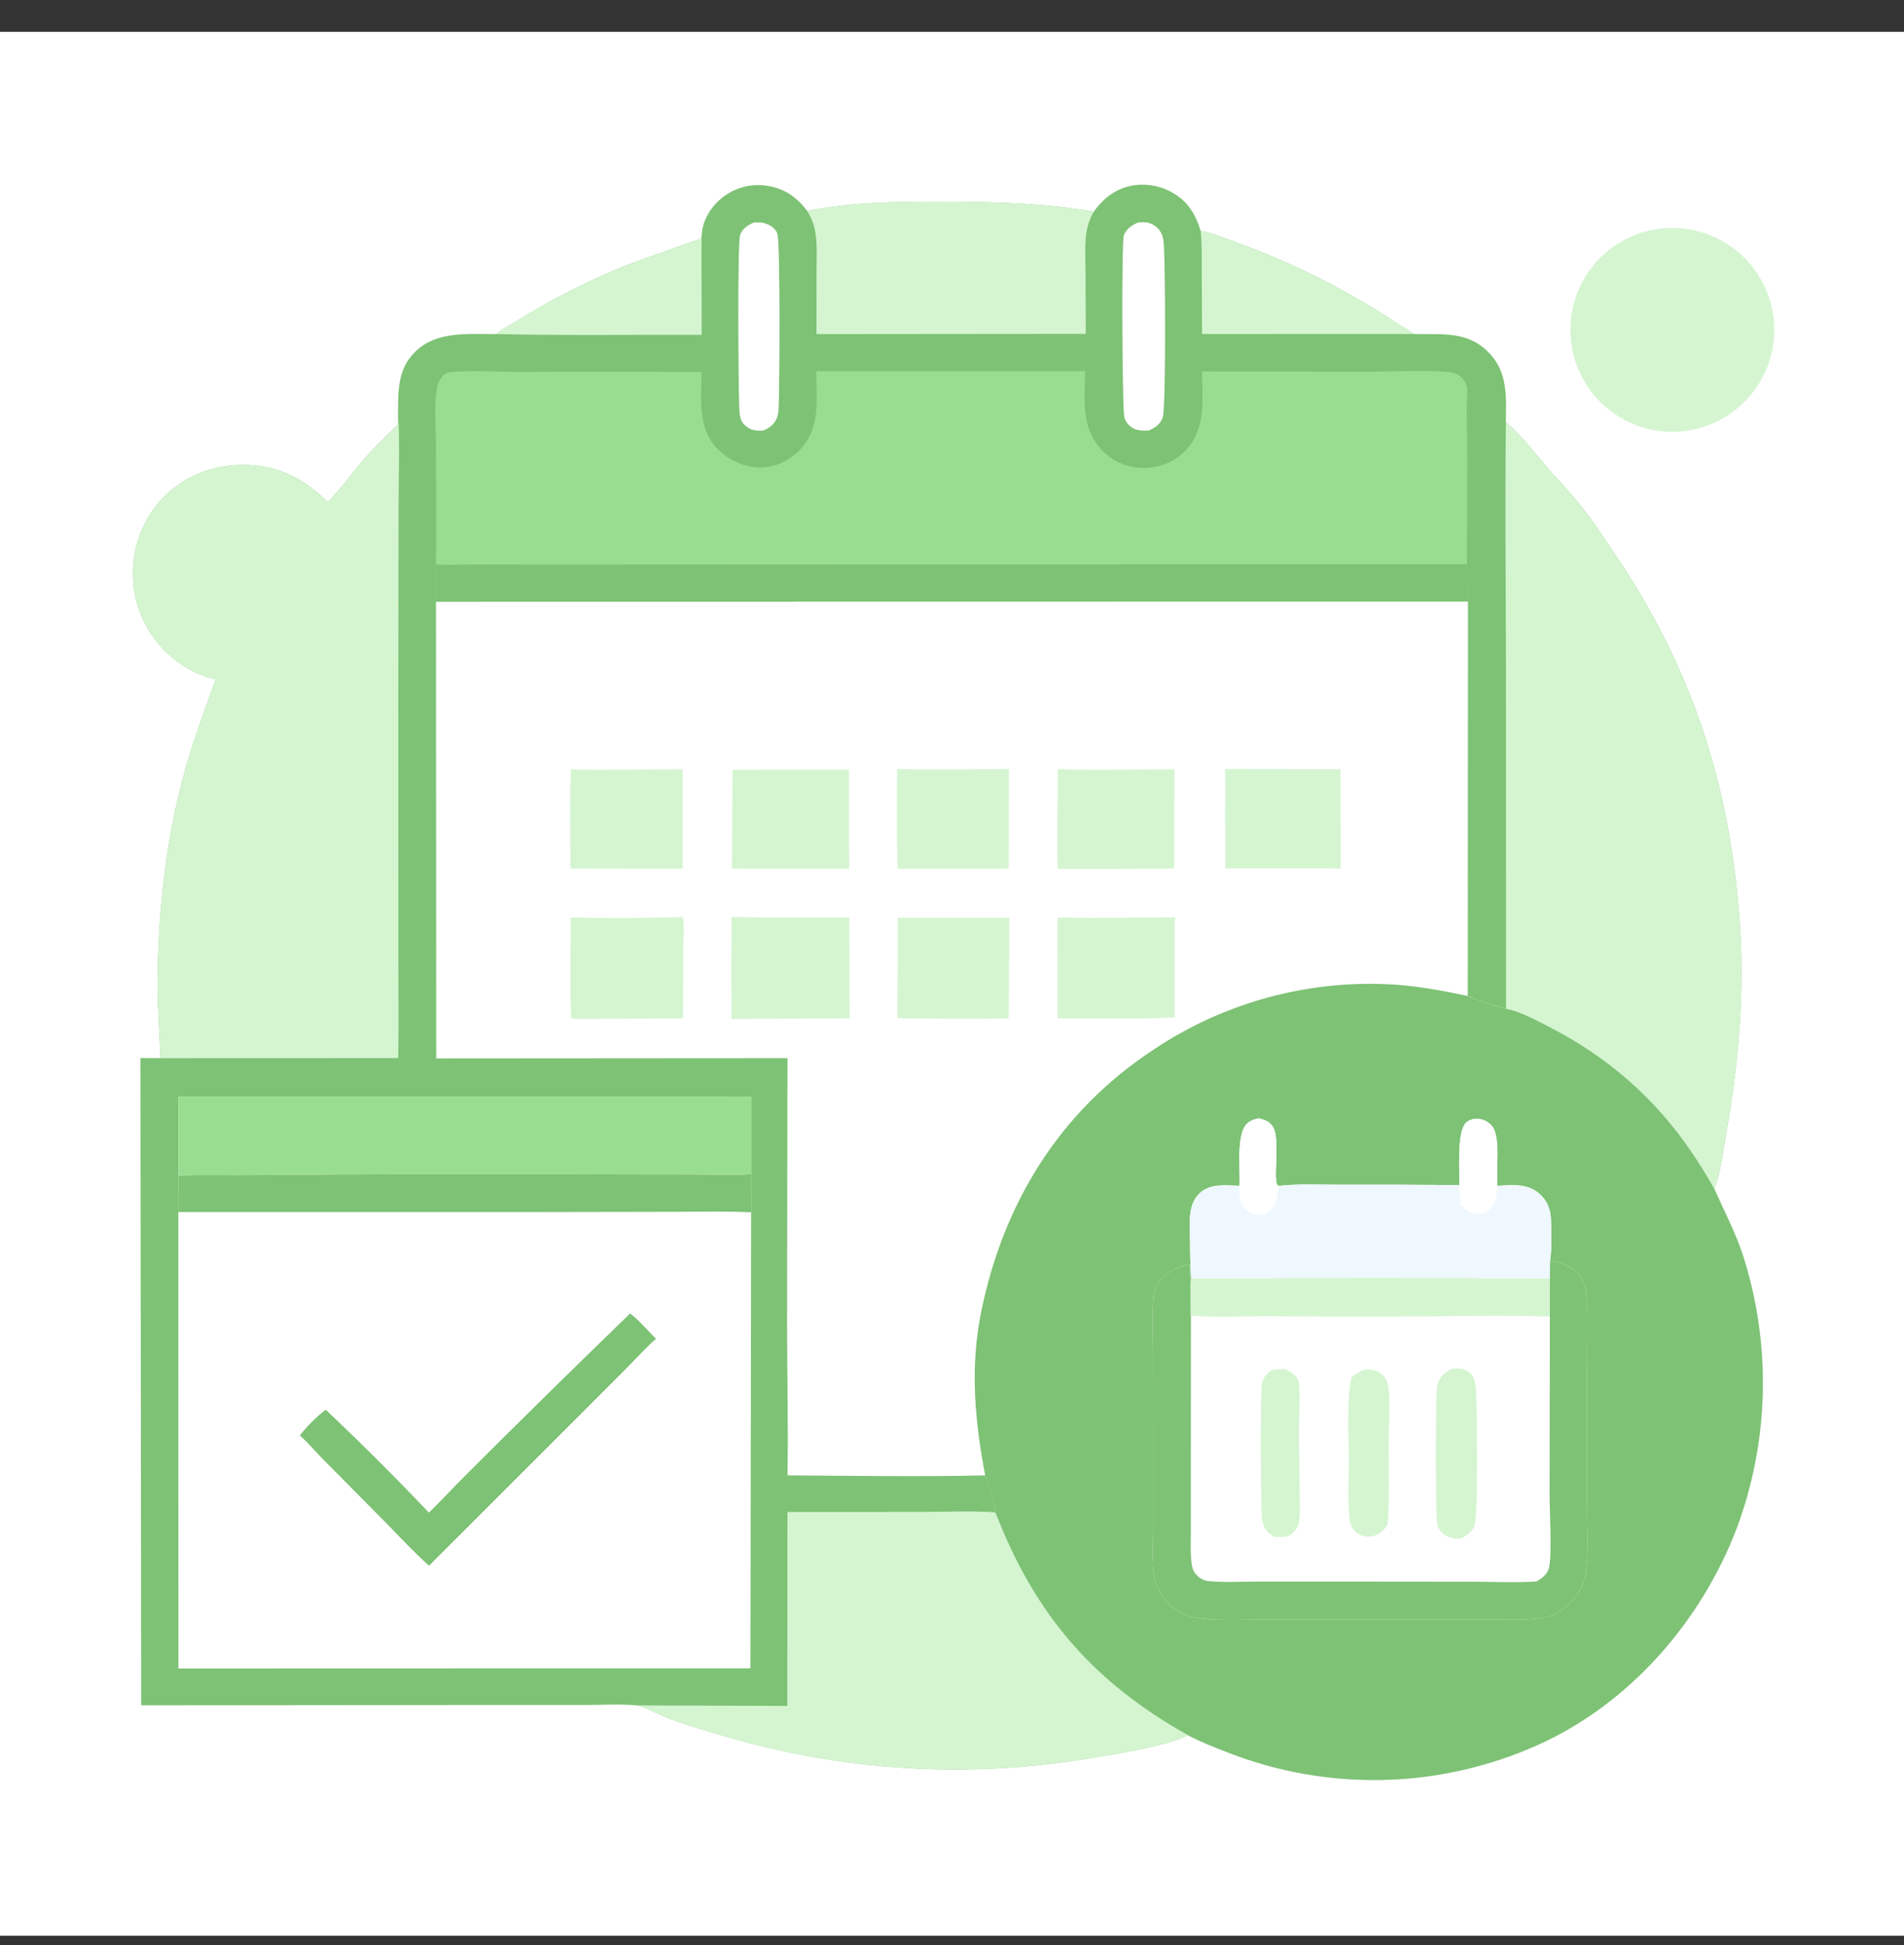 <svg width="46" height="47" viewBox="0 0 46 47" fill="none" xmlns="http://www.w3.org/2000/svg">
<rect x="0" y="0" width="46" height="47" fill="#333333" stroke="none"/>
<g clip-path="url(#clip0_1884_103863)">
<path d="M0 0.769H46V46.769H0V0.769Z" fill="white"/>
<path d="M26.425 5.116C26.66 4.785 26.965 4.548 27.373 4.48C27.397 4.476 27.421 4.473 27.445 4.471C27.469 4.468 27.493 4.466 27.517 4.464C27.541 4.463 27.565 4.462 27.59 4.462C27.614 4.462 27.638 4.462 27.662 4.463C27.686 4.464 27.71 4.466 27.734 4.468C27.759 4.47 27.782 4.473 27.806 4.476C27.831 4.48 27.854 4.484 27.878 4.488C27.902 4.493 27.925 4.498 27.949 4.504C27.972 4.509 27.996 4.516 28.019 4.523C28.042 4.53 28.065 4.537 28.088 4.545C28.111 4.553 28.133 4.562 28.156 4.571C28.178 4.58 28.2 4.59 28.222 4.6C28.244 4.611 28.266 4.622 28.287 4.633C28.308 4.644 28.329 4.656 28.35 4.669C28.371 4.681 28.391 4.694 28.411 4.707C28.431 4.721 28.451 4.735 28.471 4.749C28.759 4.961 28.907 5.247 29.009 5.583C29.273 5.62 29.547 5.742 29.797 5.832C30.146 5.957 30.491 6.092 30.831 6.237C31.172 6.383 31.508 6.538 31.84 6.705C32.171 6.871 32.497 7.047 32.817 7.233C33.138 7.419 33.452 7.615 33.76 7.82C33.885 7.902 34.04 7.97 34.148 8.069C34.843 8.089 35.464 7.979 35.993 8.545C36.433 9.018 36.388 9.598 36.381 10.2C36.814 10.57 37.149 11.039 37.526 11.462C37.751 11.714 37.984 11.961 38.196 12.225C38.489 12.59 38.747 12.993 39.01 13.381C40.855 16.103 41.77 18.883 42.021 22.152C42.159 23.954 42.003 25.694 41.691 27.467C41.62 27.872 41.57 28.338 41.415 28.719C41.654 29.255 41.92 29.76 42.106 30.32C42.128 30.387 42.149 30.454 42.169 30.521C42.189 30.588 42.208 30.656 42.227 30.724C42.246 30.791 42.264 30.859 42.281 30.927C42.298 30.995 42.315 31.063 42.331 31.132C42.347 31.2 42.362 31.269 42.376 31.337C42.391 31.406 42.404 31.475 42.417 31.544C42.43 31.613 42.443 31.682 42.454 31.751C42.466 31.82 42.476 31.89 42.486 31.959C42.497 32.029 42.506 32.098 42.515 32.168C42.523 32.238 42.531 32.308 42.538 32.377C42.545 32.447 42.552 32.517 42.558 32.587C42.563 32.657 42.568 32.727 42.573 32.797C42.577 32.867 42.58 32.937 42.583 33.008C42.586 33.078 42.588 33.148 42.589 33.218C42.591 33.288 42.591 33.358 42.591 33.429C42.591 33.499 42.59 33.569 42.589 33.639C42.587 33.709 42.585 33.78 42.582 33.85C42.579 33.92 42.575 33.99 42.57 34.06C42.566 34.13 42.56 34.2 42.554 34.27C42.548 34.34 42.542 34.41 42.534 34.48C42.527 34.55 42.519 34.619 42.51 34.689C42.501 34.758 42.491 34.828 42.481 34.898C42.471 34.967 42.459 35.036 42.448 35.105C42.436 35.175 42.423 35.244 42.41 35.313C42.397 35.382 42.383 35.45 42.368 35.519C42.353 35.588 42.338 35.656 42.322 35.724C42.306 35.793 42.289 35.861 42.272 35.929C42.254 35.997 42.236 36.065 42.217 36.132C42.198 36.2 42.178 36.267 42.158 36.335C42.138 36.402 42.116 36.469 42.095 36.535C42.073 36.602 42.05 36.669 42.027 36.735C42.004 36.801 41.98 36.867 41.956 36.933C41.09 39.191 39.356 41.182 37.128 42.171C37.055 42.204 36.981 42.236 36.907 42.266C36.833 42.297 36.759 42.327 36.684 42.356C36.61 42.385 36.535 42.412 36.459 42.439C36.384 42.467 36.308 42.492 36.232 42.518C36.156 42.543 36.08 42.567 36.003 42.59C35.926 42.614 35.85 42.636 35.772 42.657C35.695 42.678 35.618 42.699 35.54 42.718C35.462 42.738 35.385 42.756 35.306 42.774C35.228 42.791 35.15 42.808 35.071 42.823C34.993 42.839 34.914 42.853 34.835 42.867C34.756 42.88 34.677 42.893 34.598 42.905C34.519 42.916 34.439 42.927 34.36 42.937C34.28 42.946 34.201 42.955 34.121 42.962C34.041 42.97 33.962 42.977 33.882 42.983C33.802 42.988 33.722 42.993 33.642 42.997C33.562 43.001 33.482 43.003 33.402 43.005C33.322 43.007 33.242 43.007 33.162 43.007C33.082 43.007 33.002 43.006 32.922 43.003C32.842 43.001 32.761 42.998 32.681 42.994C32.602 42.989 32.522 42.984 32.442 42.978C32.362 42.972 32.282 42.965 32.203 42.956C32.123 42.948 32.043 42.939 31.964 42.929C31.885 42.919 31.805 42.908 31.726 42.895C31.647 42.883 31.568 42.87 31.489 42.856C31.41 42.842 31.332 42.827 31.253 42.811C31.175 42.795 31.097 42.778 31.018 42.76C30.941 42.742 30.863 42.723 30.785 42.703C30.708 42.683 30.63 42.662 30.553 42.641C30.476 42.619 30.399 42.596 30.323 42.572C30.247 42.548 30.17 42.524 30.094 42.498C30.019 42.473 29.943 42.446 29.868 42.419C29.793 42.391 29.718 42.363 29.643 42.333C29.324 42.21 28.999 42.083 28.697 41.923C28.197 42.191 26.903 42.386 26.302 42.485C26.122 42.515 25.942 42.543 25.761 42.568C25.581 42.593 25.4 42.615 25.218 42.635C25.037 42.655 24.856 42.673 24.674 42.688C24.492 42.702 24.31 42.715 24.128 42.724C23.946 42.734 23.764 42.742 23.581 42.746C23.399 42.751 23.216 42.753 23.034 42.753C22.852 42.752 22.669 42.749 22.487 42.744C22.305 42.739 22.122 42.731 21.94 42.72C21.758 42.709 21.576 42.696 21.395 42.681C21.213 42.665 21.031 42.647 20.85 42.626C20.669 42.606 20.488 42.583 20.308 42.557C20.127 42.531 19.947 42.503 19.767 42.472C19.587 42.441 19.408 42.408 19.229 42.372C19.05 42.337 18.872 42.298 18.694 42.258C18.516 42.217 18.339 42.174 18.162 42.128C17.986 42.082 17.81 42.034 17.635 41.984C17.146 41.842 16.651 41.704 16.174 41.526C15.959 41.445 15.632 41.267 15.439 41.215C15.425 41.212 15.41 41.208 15.395 41.205C14.98 41.166 14.533 41.195 14.115 41.195L11.622 41.195L3.411 41.203L3.392 25.564L3.871 25.566C3.863 24.973 3.807 24.381 3.809 23.787C3.816 21.989 4.014 20.191 4.513 18.459C4.712 17.767 4.973 17.096 5.21 16.417C4.774 16.324 4.364 16.081 4.042 15.779C4.01 15.749 3.979 15.718 3.948 15.687C3.918 15.655 3.888 15.623 3.859 15.59C3.831 15.557 3.803 15.524 3.775 15.489C3.748 15.455 3.722 15.42 3.697 15.384C3.671 15.349 3.647 15.312 3.623 15.276C3.6 15.239 3.577 15.201 3.556 15.163C3.534 15.125 3.513 15.087 3.494 15.048C3.474 15.009 3.455 14.969 3.437 14.929C3.42 14.889 3.403 14.849 3.387 14.808C3.372 14.767 3.357 14.726 3.343 14.684C3.33 14.643 3.317 14.601 3.306 14.559C3.294 14.517 3.284 14.474 3.274 14.431C3.265 14.389 3.257 14.346 3.249 14.303C3.242 14.259 3.236 14.216 3.231 14.173C3.226 14.129 3.222 14.086 3.219 14.042C3.216 13.998 3.214 13.955 3.214 13.911C3.197 13.228 3.453 12.528 3.931 12.035C4.441 11.509 5.101 11.244 5.83 11.235C6.689 11.224 7.31 11.536 7.919 12.132C8.243 11.803 8.516 11.422 8.817 11.071C9.061 10.787 9.34 10.528 9.607 10.265C9.605 10.159 9.611 10.055 9.617 9.949C9.616 9.413 9.619 8.908 10.026 8.504C10.55 7.983 11.321 8.079 11.998 8.07C12.129 7.952 12.316 7.857 12.468 7.764C12.884 7.506 13.31 7.266 13.745 7.043C14.181 6.821 14.625 6.616 15.077 6.429C15.263 6.353 16.916 5.774 16.919 5.771C16.934 5.756 16.94 5.735 16.951 5.716C16.954 5.678 16.957 5.639 16.961 5.6C16.997 5.274 17.203 4.967 17.458 4.768C17.476 4.754 17.494 4.74 17.513 4.727C17.532 4.713 17.551 4.7 17.571 4.688C17.59 4.676 17.61 4.664 17.63 4.653C17.65 4.641 17.671 4.63 17.691 4.62C17.712 4.61 17.733 4.6 17.754 4.591C17.775 4.581 17.796 4.572 17.818 4.564C17.839 4.556 17.861 4.548 17.883 4.541C17.905 4.534 17.927 4.527 17.949 4.521C17.972 4.515 17.994 4.51 18.017 4.505C18.039 4.5 18.062 4.495 18.084 4.491C18.107 4.488 18.13 4.484 18.153 4.482C18.176 4.479 18.199 4.477 18.222 4.475C18.245 4.474 18.268 4.473 18.291 4.472C18.314 4.472 18.337 4.472 18.36 4.473C18.383 4.473 18.406 4.475 18.429 4.476C18.452 4.478 18.475 4.481 18.498 4.484C18.936 4.54 19.238 4.751 19.503 5.097C20.553 4.887 21.651 4.874 22.718 4.874C23.961 4.875 25.197 4.905 26.425 5.116Z" fill="#7EC275"/>
<path d="M10.533 14.538L35.466 14.534L35.461 24.064C35.744 24.191 36.085 24.294 36.386 24.371C36.728 24.437 37.066 24.624 37.376 24.782C38.811 25.511 39.969 26.503 40.873 27.84C41.067 28.127 41.248 28.416 41.415 28.719C41.654 29.255 41.92 29.76 42.107 30.32C42.128 30.387 42.149 30.454 42.169 30.521C42.189 30.588 42.209 30.656 42.227 30.724C42.246 30.791 42.264 30.859 42.281 30.927C42.298 30.995 42.315 31.063 42.331 31.132C42.347 31.2 42.362 31.269 42.376 31.337C42.391 31.406 42.404 31.475 42.417 31.544C42.43 31.613 42.443 31.682 42.454 31.751C42.466 31.821 42.477 31.89 42.487 31.959C42.497 32.029 42.506 32.099 42.515 32.168C42.523 32.238 42.531 32.308 42.539 32.377C42.546 32.447 42.552 32.517 42.558 32.587C42.564 32.657 42.569 32.727 42.573 32.797C42.577 32.867 42.581 32.937 42.584 33.008C42.586 33.078 42.588 33.148 42.59 33.218C42.591 33.288 42.592 33.358 42.592 33.429C42.591 33.499 42.59 33.569 42.589 33.639C42.587 33.709 42.585 33.78 42.582 33.85C42.579 33.92 42.575 33.99 42.571 34.06C42.566 34.13 42.561 34.2 42.555 34.27C42.549 34.34 42.542 34.41 42.535 34.48C42.527 34.55 42.519 34.619 42.51 34.689C42.501 34.759 42.492 34.828 42.481 34.898C42.471 34.967 42.46 35.036 42.448 35.105C42.436 35.175 42.424 35.244 42.41 35.313C42.397 35.382 42.383 35.45 42.368 35.519C42.354 35.588 42.338 35.656 42.322 35.725C42.306 35.793 42.289 35.861 42.272 35.929C42.254 35.997 42.236 36.065 42.217 36.132C42.198 36.2 42.178 36.267 42.158 36.335C42.138 36.402 42.117 36.469 42.095 36.535C42.073 36.602 42.051 36.669 42.028 36.735C42.004 36.801 41.981 36.867 41.956 36.933C41.09 39.191 39.356 41.182 37.128 42.171C37.055 42.204 36.981 42.236 36.907 42.266C36.834 42.297 36.759 42.327 36.684 42.356C36.61 42.385 36.535 42.413 36.459 42.44C36.384 42.467 36.308 42.493 36.232 42.518C36.156 42.543 36.08 42.567 36.003 42.59C35.927 42.614 35.85 42.636 35.773 42.657C35.696 42.678 35.618 42.699 35.54 42.718C35.463 42.738 35.385 42.756 35.307 42.774C35.228 42.791 35.15 42.808 35.072 42.823C34.993 42.839 34.914 42.853 34.835 42.867C34.757 42.88 34.677 42.893 34.598 42.905C34.519 42.916 34.44 42.927 34.36 42.937C34.281 42.946 34.201 42.955 34.121 42.963C34.042 42.97 33.962 42.977 33.882 42.983C33.802 42.988 33.722 42.993 33.642 42.997C33.562 43.001 33.482 43.003 33.402 43.005C33.322 43.007 33.242 43.008 33.162 43.007C33.082 43.007 33.002 43.006 32.922 43.004C32.842 43.001 32.762 42.998 32.682 42.994C32.602 42.989 32.522 42.984 32.442 42.978C32.362 42.972 32.282 42.965 32.203 42.956C32.123 42.948 32.044 42.939 31.964 42.929C31.885 42.919 31.805 42.908 31.726 42.896C31.647 42.883 31.568 42.87 31.489 42.856C31.411 42.842 31.332 42.827 31.253 42.811C31.175 42.795 31.097 42.778 31.019 42.76C30.941 42.742 30.863 42.723 30.785 42.703C30.708 42.683 30.631 42.663 30.553 42.641C30.476 42.619 30.4 42.596 30.323 42.572C30.247 42.549 30.171 42.524 30.095 42.498C30.019 42.473 29.943 42.446 29.868 42.419C29.793 42.391 29.718 42.363 29.643 42.333C29.325 42.21 28.999 42.083 28.697 41.923C26.399 40.633 25.004 39.011 24.053 36.555L23.995 36.535L24.043 36.514C24.04 36.36 23.873 35.783 23.804 35.647C22.215 35.684 20.616 35.656 19.026 35.647C19.046 34.453 19.018 33.256 19.015 32.062L19.025 25.566L10.539 25.572L10.533 14.538Z" fill="white"/>
<path d="M23.802 35.647C23.547 34.316 23.433 33.019 23.708 31.68C24.246 29.056 25.606 26.847 27.871 25.359C27.925 25.323 27.98 25.287 28.034 25.252C28.089 25.217 28.144 25.183 28.2 25.149C28.255 25.115 28.311 25.082 28.367 25.049C28.423 25.016 28.48 24.984 28.537 24.953C28.593 24.921 28.651 24.89 28.708 24.86C28.765 24.829 28.823 24.799 28.881 24.77C28.939 24.741 28.998 24.713 29.057 24.685C29.115 24.657 29.174 24.629 29.233 24.602C29.293 24.576 29.352 24.55 29.412 24.524C29.472 24.499 29.532 24.474 29.592 24.45C29.652 24.425 29.713 24.402 29.774 24.379C29.835 24.356 29.896 24.333 29.957 24.311C30.018 24.29 30.08 24.269 30.142 24.248C30.203 24.228 30.265 24.208 30.327 24.189C30.389 24.17 30.452 24.151 30.514 24.133C30.577 24.115 30.639 24.098 30.702 24.081C30.765 24.065 30.828 24.049 30.891 24.034C30.954 24.018 31.018 24.004 31.081 23.99C31.145 23.976 31.208 23.963 31.272 23.95C31.336 23.937 31.4 23.925 31.464 23.914C31.528 23.903 31.592 23.892 31.656 23.882C31.72 23.872 31.785 23.863 31.849 23.854C31.914 23.845 31.978 23.837 32.043 23.83C32.107 23.823 32.172 23.816 32.237 23.81C32.301 23.804 32.366 23.799 32.431 23.794C32.496 23.79 32.561 23.786 32.626 23.782C32.691 23.779 32.756 23.777 32.821 23.775C32.886 23.773 32.95 23.771 33.016 23.771C33.081 23.77 33.145 23.77 33.211 23.771C33.276 23.772 33.34 23.773 33.406 23.776C33.471 23.778 33.535 23.78 33.6 23.784C33.665 23.787 33.73 23.791 33.795 23.796C34.36 23.841 34.906 23.949 35.459 24.064C35.742 24.191 36.083 24.294 36.384 24.371C36.727 24.437 37.065 24.624 37.375 24.782C38.81 25.511 39.967 26.503 40.872 27.84C41.066 28.127 41.246 28.416 41.414 28.719C41.653 29.255 41.919 29.76 42.105 30.32C42.127 30.387 42.148 30.454 42.168 30.521C42.188 30.588 42.207 30.656 42.226 30.724C42.245 30.791 42.263 30.859 42.28 30.927C42.297 30.995 42.314 31.063 42.33 31.132C42.345 31.2 42.361 31.269 42.375 31.337C42.389 31.406 42.403 31.475 42.416 31.544C42.429 31.613 42.441 31.682 42.453 31.751C42.464 31.821 42.475 31.89 42.485 31.959C42.495 32.029 42.505 32.099 42.513 32.168C42.522 32.238 42.53 32.308 42.537 32.377C42.544 32.447 42.551 32.517 42.556 32.587C42.562 32.657 42.567 32.727 42.571 32.797C42.576 32.867 42.579 32.937 42.582 33.008C42.585 33.078 42.587 33.148 42.588 33.218C42.59 33.288 42.59 33.358 42.59 33.429C42.59 33.499 42.589 33.569 42.587 33.639C42.586 33.709 42.583 33.78 42.58 33.85C42.577 33.92 42.574 33.99 42.569 34.06C42.565 34.13 42.559 34.2 42.553 34.27C42.547 34.34 42.541 34.41 42.533 34.48C42.526 34.55 42.517 34.619 42.509 34.689C42.5 34.758 42.49 34.828 42.48 34.898C42.469 34.967 42.458 35.036 42.446 35.105C42.435 35.175 42.422 35.244 42.409 35.313C42.396 35.382 42.382 35.45 42.367 35.519C42.352 35.588 42.337 35.656 42.321 35.725C42.305 35.793 42.288 35.861 42.27 35.929C42.253 35.997 42.234 36.065 42.216 36.132C42.197 36.2 42.177 36.267 42.157 36.335C42.136 36.402 42.115 36.469 42.093 36.535C42.072 36.602 42.049 36.669 42.026 36.735C42.003 36.801 41.979 36.867 41.955 36.933C41.089 39.191 39.354 41.182 37.127 42.171C37.053 42.204 36.98 42.236 36.906 42.266C36.832 42.297 36.758 42.327 36.683 42.356C36.608 42.385 36.533 42.413 36.458 42.44C36.383 42.467 36.307 42.493 36.231 42.518C36.155 42.543 36.078 42.567 36.002 42.59C35.925 42.614 35.848 42.636 35.771 42.657C35.694 42.678 35.617 42.699 35.539 42.718C35.461 42.738 35.383 42.756 35.305 42.774C35.227 42.791 35.149 42.808 35.07 42.823C34.992 42.839 34.913 42.853 34.834 42.867C34.755 42.88 34.676 42.893 34.597 42.905C34.517 42.916 34.438 42.927 34.359 42.937C34.279 42.946 34.2 42.955 34.12 42.963C34.04 42.97 33.96 42.977 33.88 42.983C33.801 42.988 33.721 42.993 33.641 42.997C33.561 43.001 33.481 43.003 33.401 43.005C33.321 43.007 33.24 43.008 33.16 43.007C33.08 43.007 33 43.006 32.92 43.004C32.84 43.001 32.76 42.998 32.68 42.994C32.6 42.989 32.52 42.984 32.441 42.978C32.361 42.972 32.281 42.965 32.201 42.956C32.122 42.948 32.042 42.939 31.963 42.929C31.883 42.919 31.804 42.908 31.725 42.896C31.646 42.883 31.567 42.87 31.488 42.856C31.409 42.842 31.331 42.827 31.252 42.811C31.174 42.795 31.095 42.778 31.017 42.76C30.939 42.742 30.861 42.723 30.784 42.703C30.706 42.683 30.629 42.663 30.552 42.641C30.475 42.619 30.398 42.596 30.322 42.572C30.245 42.549 30.169 42.524 30.093 42.498C30.017 42.473 29.942 42.446 29.867 42.419C29.791 42.391 29.716 42.363 29.642 42.333C29.323 42.21 28.998 42.083 28.695 41.923C26.398 40.633 25.003 39.011 24.052 36.555L23.994 36.535L24.042 36.514C24.038 36.36 23.871 35.783 23.802 35.647Z" fill="#7EC275"/>
<path d="M30.41 27.02C30.562 27.06 30.675 27.094 30.759 27.237C30.939 27.547 30.732 28.592 30.881 28.647C30.889 28.65 30.897 28.65 30.905 28.651C31.37 28.598 31.88 28.626 32.351 28.624C33.322 28.622 34.292 28.625 35.263 28.633C35.265 28.3 35.192 27.336 35.425 27.122C35.498 27.056 35.601 27.027 35.698 27.032C35.714 27.033 35.731 27.035 35.747 27.038C35.764 27.04 35.78 27.044 35.796 27.048C35.812 27.052 35.828 27.058 35.844 27.063C35.859 27.069 35.875 27.076 35.89 27.083C35.904 27.091 35.919 27.099 35.933 27.108C35.947 27.117 35.961 27.126 35.974 27.137C35.987 27.147 36 27.158 36.012 27.169C36.024 27.181 36.035 27.193 36.046 27.206C36.262 27.462 36.136 28.292 36.177 28.651C36.529 28.629 36.887 28.587 37.179 28.832C37.365 28.988 37.456 29.2 37.469 29.439C37.487 29.772 37.492 30.176 37.445 30.504C37.451 30.501 37.458 30.496 37.465 30.494C37.61 30.443 37.888 30.593 38.014 30.673C38.164 30.769 38.277 30.989 38.307 31.161C38.351 31.403 38.324 31.694 38.326 31.942L38.336 33.62L38.34 36.405C38.341 36.92 38.379 37.462 38.316 37.971C38.287 38.2 38.205 38.388 38.069 38.573C37.88 38.831 37.606 39.036 37.284 39.086C36.815 39.158 36.306 39.125 35.83 39.128L33.033 39.13L30.517 39.129C30.029 39.13 29.52 39.159 29.035 39.106C28.79 39.08 28.567 39.005 28.367 38.856C28.106 38.661 27.918 38.362 27.878 38.036C27.83 37.657 27.859 37.245 27.859 36.861L27.859 34.711L27.856 32.575C27.854 32.153 27.825 31.712 27.875 31.294C27.893 31.149 27.954 31.029 28.048 30.918C28.226 30.707 28.481 30.599 28.747 30.55C28.749 30.704 28.743 30.862 28.766 31.014L28.777 30.892C28.756 30.549 28.751 30.206 28.748 29.863C28.745 29.514 28.701 29.1 28.978 28.834C29.235 28.587 29.621 28.638 29.947 28.65C29.977 28.262 29.85 27.389 30.144 27.135C30.221 27.068 30.314 27.045 30.41 27.02Z" fill="white"/>
<path d="M37.445 30.504C37.451 30.501 37.458 30.496 37.465 30.494C37.61 30.443 37.888 30.593 38.014 30.673C38.164 30.769 38.277 30.989 38.307 31.16C38.351 31.403 38.324 31.694 38.326 31.942L38.336 33.62L38.34 36.405C38.341 36.919 38.379 37.461 38.316 37.971C38.287 38.199 38.205 38.388 38.069 38.573C37.88 38.831 37.606 39.036 37.284 39.086C36.815 39.158 36.306 39.125 35.83 39.128L33.033 39.13L30.517 39.129C30.029 39.13 29.52 39.159 29.035 39.106C28.79 39.079 28.567 39.005 28.367 38.856C28.106 38.661 27.918 38.362 27.878 38.036C27.83 37.656 27.859 37.244 27.859 36.86L27.859 34.711L27.856 32.575C27.854 32.153 27.825 31.712 27.875 31.294C27.893 31.148 27.954 31.029 28.048 30.918C28.226 30.707 28.481 30.599 28.747 30.55C28.749 30.704 28.743 30.862 28.766 31.013C28.768 31.272 28.765 31.532 28.772 31.791L28.771 35.814L28.77 37.038C28.77 37.27 28.757 37.511 28.785 37.741C28.803 37.887 28.823 37.971 28.931 38.075C29.016 38.156 29.098 38.191 29.213 38.203C29.587 38.24 29.987 38.212 30.364 38.213L32.608 38.213L35.56 38.216C36.05 38.217 36.553 38.242 37.042 38.215C37.069 38.214 37.097 38.212 37.124 38.21C37.262 38.124 37.386 38.04 37.425 37.873C37.497 37.562 37.438 36.502 37.437 36.085L37.444 31.81L37.445 30.89L37.445 30.504Z" fill="#7EC275"/>
<path d="M30.41 27.02C30.562 27.06 30.675 27.094 30.759 27.237C30.939 27.547 30.733 28.592 30.881 28.647C30.889 28.65 30.897 28.65 30.905 28.651C31.371 28.598 31.881 28.626 32.351 28.624C33.322 28.622 34.292 28.625 35.263 28.633C35.265 28.3 35.192 27.336 35.426 27.122C35.498 27.056 35.602 27.027 35.698 27.032C35.715 27.033 35.731 27.035 35.748 27.038C35.764 27.04 35.78 27.044 35.797 27.048C35.813 27.052 35.828 27.058 35.844 27.063C35.86 27.069 35.875 27.076 35.89 27.083C35.905 27.091 35.919 27.099 35.933 27.108C35.947 27.117 35.961 27.126 35.974 27.137C35.987 27.147 36 27.158 36.012 27.169C36.024 27.181 36.035 27.193 36.046 27.206C36.262 27.462 36.136 28.292 36.178 28.651C36.529 28.629 36.888 28.587 37.18 28.832C37.365 28.988 37.456 29.2 37.469 29.439C37.487 29.772 37.492 30.176 37.445 30.504L37.445 30.89C34.556 30.874 31.667 30.875 28.777 30.892C28.756 30.549 28.751 30.206 28.748 29.863C28.745 29.514 28.702 29.1 28.979 28.834C29.235 28.587 29.622 28.638 29.947 28.65C29.978 28.262 29.85 27.389 30.145 27.135C30.221 27.068 30.314 27.045 30.41 27.02Z" fill="#eff8ff"/>
<path d="M35.261 28.633C35.263 28.3 35.19 27.336 35.424 27.122C35.496 27.056 35.6 27.027 35.696 27.032C35.713 27.033 35.729 27.035 35.746 27.038C35.762 27.04 35.779 27.044 35.795 27.048C35.811 27.052 35.827 27.058 35.842 27.064C35.858 27.069 35.873 27.076 35.888 27.084C35.903 27.091 35.917 27.099 35.931 27.108C35.946 27.117 35.959 27.127 35.972 27.137C35.986 27.147 35.998 27.158 36.01 27.17C36.022 27.181 36.033 27.193 36.044 27.206C36.261 27.462 36.134 28.292 36.176 28.652C36.167 28.851 36.158 29.023 36.021 29.183C35.949 29.266 35.851 29.322 35.74 29.329C35.556 29.339 35.418 29.229 35.288 29.114L35.261 28.633Z" fill="white"/>
<path d="M30.408 27.02C30.56 27.06 30.673 27.094 30.757 27.237C30.937 27.547 30.731 28.592 30.88 28.647C30.887 28.65 30.895 28.65 30.903 28.651C30.856 28.856 30.856 29.075 30.7 29.235C30.625 29.312 30.523 29.356 30.416 29.355C30.285 29.353 30.156 29.293 30.069 29.197C29.92 29.033 29.936 28.855 29.945 28.65C29.976 28.262 29.848 27.389 30.143 27.135C30.219 27.068 30.312 27.045 30.408 27.02Z" fill="white"/>
<path d="M28.776 30.892C31.666 30.875 34.555 30.874 37.444 30.89L37.444 31.81C36.418 31.777 35.383 31.799 34.357 31.806C33.163 31.813 31.969 31.811 30.775 31.802C30.111 31.797 29.433 31.833 28.771 31.791C28.764 31.532 28.767 31.272 28.766 31.014L28.776 30.892Z" fill="#D5F5D1"/>
<path d="M35.08 33.071C35.169 33.059 35.252 33.056 35.34 33.081C35.448 33.112 35.545 33.172 35.595 33.276C35.644 33.377 35.653 33.517 35.66 33.628C35.684 34.023 35.72 36.617 35.62 36.872C35.558 37.028 35.436 37.106 35.288 37.169C35.211 37.177 35.138 37.178 35.063 37.157C34.938 37.121 34.816 37.045 34.757 36.923C34.711 36.828 34.71 36.683 34.705 36.578C34.689 36.233 34.672 33.606 34.729 33.441C34.794 33.257 34.905 33.151 35.08 33.071Z" fill="#D5F5D1"/>
<path d="M32.95 33.092C32.993 33.089 33.037 33.086 33.08 33.089C33.215 33.096 33.349 33.15 33.437 33.256C33.491 33.322 33.523 33.396 33.536 33.48C33.602 33.895 33.553 34.429 33.55 34.855C33.546 35.508 33.572 36.17 33.529 36.821C33.446 36.968 33.362 37.049 33.203 37.107C33.114 37.13 33.026 37.137 32.936 37.112C32.816 37.081 32.721 37.008 32.661 36.9C32.616 36.82 32.605 36.732 32.597 36.642C32.559 36.199 32.587 35.733 32.588 35.288C32.588 34.826 32.53 33.69 32.652 33.287C32.739 33.197 32.836 33.144 32.95 33.092Z" fill="#D5F5D1"/>
<path d="M30.736 33.097L31.036 33.073C31.138 33.123 31.25 33.178 31.32 33.27C31.372 33.339 31.383 33.407 31.389 33.49C31.415 33.86 31.381 34.245 31.383 34.617L31.4 36.07C31.401 36.305 31.422 36.572 31.378 36.802C31.349 36.95 31.248 37.031 31.129 37.111C31.015 37.142 30.905 37.135 30.788 37.131C30.71 37.081 30.635 37.035 30.582 36.958C30.529 36.881 30.501 36.793 30.491 36.702C30.456 36.383 30.44 33.613 30.494 33.399C30.531 33.254 30.611 33.173 30.736 33.097Z" fill="#D5F5D1"/>
<path d="M17.676 22.156C18.622 22.18 19.573 22.172 20.519 22.169L20.527 24.602L17.673 24.619C17.668 23.798 17.669 22.977 17.676 22.156Z" fill="#D5F5D1"/>
<path d="M25.547 22.168C26.491 22.192 27.441 22.168 28.386 22.164C28.377 22.966 28.376 23.768 28.386 24.57C28.314 24.629 25.842 24.602 25.548 24.603L25.547 22.168Z" fill="#D5F5D1"/>
<path d="M25.557 18.581C26.493 18.623 27.437 18.581 28.374 18.587L28.367 20.984C27.43 20.997 26.491 20.995 25.553 20.994C25.522 20.195 25.561 19.382 25.557 18.581Z" fill="#D5F5D1"/>
<path d="M17.697 18.601C18.634 18.593 19.572 18.592 20.509 18.596L20.514 20.989L17.682 20.986L17.697 18.601Z" fill="#D5F5D1"/>
<path d="M29.6 18.58L32.386 18.584L32.389 20.983L29.603 20.981C29.597 20.181 29.596 19.381 29.6 18.58Z" fill="#D5F5D1"/>
<path d="M16.269 22.165C16.346 22.159 16.421 22.158 16.499 22.16C16.539 22.391 16.508 22.678 16.508 22.914L16.506 24.605L14.043 24.618C13.961 24.621 13.89 24.619 13.81 24.605C13.756 24.507 13.789 22.46 13.79 22.17C14.614 22.184 15.445 22.185 16.269 22.165Z" fill="#D5F5D1"/>
<path d="M21.692 22.176L24.387 22.174L24.368 24.601C23.475 24.632 22.572 24.604 21.678 24.602C21.678 23.793 21.701 22.985 21.692 22.176Z" fill="#D5F5D1"/>
<path d="M13.795 18.589C14.691 18.615 15.596 18.583 16.493 18.584L16.494 20.989L13.78 20.984C13.783 20.189 13.751 19.382 13.795 18.589Z" fill="#D5F5D1"/>
<path d="M21.673 18.58C22.572 18.599 23.475 18.582 24.374 18.58L24.369 20.986L21.685 20.991C21.659 20.189 21.674 19.383 21.673 18.58Z" fill="#D5F5D1"/>
<path d="M19.72 8.97L26.217 8.969C26.207 9.665 26.104 10.348 26.636 10.891C26.903 11.164 27.252 11.306 27.634 11.306C28.009 11.305 28.369 11.167 28.632 10.896C29.149 10.363 29.046 9.654 29.042 8.974L32.999 8.981C33.637 8.98 34.295 8.943 34.931 8.981C35.035 8.987 35.126 9.004 35.219 9.053C35.352 9.122 35.403 9.229 35.448 9.366C35.51 9.806 35.462 10.388 35.464 10.848C35.467 12.076 35.443 13.307 35.465 14.534L10.532 14.538C10.527 14.237 10.532 13.936 10.533 13.635C10.544 12.671 10.533 11.705 10.532 10.742C10.531 10.319 10.486 9.838 10.55 9.422C10.571 9.287 10.606 9.176 10.706 9.078C10.756 9.028 10.8 9.002 10.872 8.994C11.37 8.937 12.051 8.989 12.573 8.986C14.032 8.979 15.491 8.98 16.95 8.989C16.945 9.632 16.842 10.344 17.336 10.845C17.605 11.118 17.988 11.297 18.373 11.294C18.728 11.291 19.064 11.135 19.311 10.884C19.832 10.355 19.726 9.65 19.72 8.97Z" fill="#99DE90"/>
<path d="M35.448 9.366C35.509 9.806 35.462 10.389 35.463 10.849C35.466 12.076 35.443 13.307 35.464 14.534L10.532 14.538C10.526 14.237 10.531 13.936 10.532 13.635C10.828 13.659 11.141 13.639 11.439 13.638L13.125 13.641L18.704 13.638L35.441 13.632L35.446 11.127C35.443 10.542 35.42 9.95 35.448 9.366Z" fill="#7EC275"/>
<path d="M9.617 9.949C9.663 10.737 9.629 11.54 9.629 12.329L9.623 16.695L9.624 23.004C9.623 23.857 9.636 24.712 9.621 25.565L3.871 25.567C3.863 24.973 3.807 24.381 3.809 23.787C3.816 21.989 4.014 20.192 4.513 18.459C4.712 17.768 4.973 17.096 5.21 16.418C4.774 16.324 4.364 16.081 4.042 15.779C4.01 15.749 3.979 15.719 3.948 15.687C3.918 15.656 3.888 15.623 3.859 15.591C3.831 15.558 3.803 15.524 3.775 15.49C3.748 15.455 3.722 15.42 3.697 15.385C3.671 15.349 3.647 15.313 3.623 15.276C3.6 15.239 3.577 15.202 3.556 15.164C3.534 15.126 3.513 15.087 3.494 15.048C3.474 15.009 3.455 14.97 3.437 14.93C3.42 14.89 3.403 14.849 3.387 14.808C3.372 14.768 3.357 14.726 3.343 14.685C3.33 14.643 3.317 14.601 3.306 14.559C3.294 14.517 3.284 14.475 3.274 14.432C3.265 14.389 3.257 14.346 3.249 14.303C3.242 14.26 3.236 14.216 3.231 14.173C3.226 14.13 3.222 14.086 3.219 14.043C3.216 13.999 3.214 13.955 3.214 13.911C3.197 13.229 3.453 12.528 3.931 12.036C4.441 11.509 5.101 11.245 5.83 11.235C6.689 11.224 7.31 11.536 7.919 12.133C8.243 11.804 8.516 11.422 8.817 11.072C9.061 10.788 9.34 10.529 9.607 10.266C9.605 10.16 9.611 10.055 9.617 9.949Z" fill="#D5F5D1"/>
<path d="M36.382 10.2C36.814 10.57 37.149 11.039 37.526 11.462C37.751 11.714 37.985 11.961 38.196 12.225C38.489 12.59 38.747 12.993 39.01 13.381C40.855 16.103 41.77 18.883 42.021 22.152C42.159 23.954 42.003 25.694 41.691 27.468C41.62 27.873 41.57 28.338 41.415 28.719C41.248 28.416 41.067 28.127 40.873 27.84C39.968 26.504 38.811 25.511 37.376 24.782C37.066 24.625 36.728 24.437 36.385 24.371L36.383 15.99C36.38 14.06 36.359 12.129 36.382 10.2Z" fill="#D5F5D1"/>
<path d="M19.024 36.533L22.264 36.53C22.837 36.529 23.424 36.502 23.994 36.535L24.052 36.555C25.003 39.011 26.398 40.633 28.696 41.923C28.196 42.191 26.902 42.386 26.302 42.485C26.122 42.515 25.941 42.543 25.761 42.568C25.58 42.593 25.399 42.615 25.218 42.635C25.036 42.655 24.855 42.673 24.673 42.688C24.491 42.702 24.309 42.715 24.127 42.725C23.945 42.734 23.763 42.742 23.58 42.746C23.398 42.751 23.216 42.753 23.033 42.753C22.851 42.752 22.669 42.75 22.486 42.744C22.304 42.739 22.122 42.731 21.939 42.72C21.757 42.71 21.576 42.697 21.394 42.681C21.212 42.665 21.031 42.647 20.849 42.626C20.668 42.606 20.487 42.583 20.307 42.557C20.126 42.531 19.946 42.503 19.766 42.472C19.586 42.441 19.407 42.408 19.228 42.372C19.049 42.337 18.871 42.298 18.693 42.258C18.515 42.217 18.338 42.174 18.162 42.128C17.985 42.082 17.809 42.034 17.634 41.984C17.145 41.842 16.65 41.704 16.173 41.526C15.958 41.445 15.631 41.267 15.438 41.215C15.424 41.212 15.409 41.208 15.395 41.205L19.021 41.217L19.024 36.533Z" fill="#D5F5D1"/>
<path d="M19.502 5.097C20.552 4.887 21.65 4.874 22.718 4.875C23.96 4.875 25.196 4.905 26.425 5.116C26.333 5.268 26.277 5.439 26.249 5.614C26.201 5.915 26.225 6.238 26.226 6.542L26.232 8.066L19.726 8.072L19.727 6.563C19.727 6.238 19.751 5.886 19.689 5.566C19.656 5.392 19.593 5.249 19.502 5.097Z" fill="#D5F5D1"/>
<path d="M29.008 5.583C29.271 5.621 29.545 5.743 29.795 5.833C30.144 5.957 30.489 6.092 30.83 6.238C31.171 6.383 31.507 6.539 31.838 6.705C32.169 6.871 32.495 7.047 32.816 7.233C33.136 7.419 33.45 7.615 33.759 7.82C33.883 7.903 34.039 7.97 34.147 8.069L29.04 8.07L29.034 6.548C29.033 6.227 29.041 5.903 29.008 5.583Z" fill="#D5F5D1"/>
<path d="M11.996 8.071C12.128 7.952 12.314 7.858 12.466 7.764C12.882 7.507 13.308 7.267 13.744 7.044C14.18 6.821 14.623 6.616 15.076 6.429C15.262 6.353 16.914 5.774 16.917 5.771C16.932 5.757 16.939 5.735 16.95 5.717C16.942 6.508 16.956 7.299 16.952 8.09C15.302 8.083 13.645 8.11 11.996 8.071Z" fill="#D5F5D1"/>
<path d="M4.31 26.5L18.146 26.499L18.146 28.372L18.147 29.291L18.13 40.308L4.311 40.312L4.309 29.284L4.312 28.402L4.31 26.5Z" fill="white"/>
<path d="M4.311 26.5L18.147 26.499L18.147 28.372C17.702 28.398 17.248 28.379 16.802 28.378L14.348 28.372C11.646 28.36 8.943 28.366 6.242 28.392C5.598 28.401 4.955 28.381 4.312 28.402L4.311 26.5Z" fill="#99DE90"/>
<path d="M4.312 28.402C4.955 28.381 5.598 28.401 6.241 28.392C8.943 28.367 11.645 28.36 14.347 28.372L16.801 28.378C17.247 28.379 17.701 28.398 18.146 28.372L18.147 29.291C17.553 29.262 16.952 29.279 16.357 29.279L13.121 29.285L4.309 29.285L4.312 28.402Z" fill="#7EC275"/>
<path d="M15.223 31.735C15.434 31.89 15.655 32.158 15.849 32.346C15.616 32.549 15.403 32.788 15.186 33.008L14.072 34.125L10.365 37.829C10.007 37.511 9.681 37.158 9.347 36.816L7.912 35.366C7.682 35.146 7.482 34.893 7.244 34.682C7.43 34.446 7.634 34.245 7.868 34.059C8.722 34.866 9.553 35.695 10.363 36.547C10.661 36.254 10.946 35.947 11.242 35.651C12.558 34.335 13.885 33.03 15.223 31.735Z" fill="#7EC275"/>
<path d="M27.493 5.376C27.577 5.369 27.667 5.361 27.749 5.384C27.884 5.421 27.988 5.506 28.053 5.629C28.109 5.734 28.115 5.868 28.122 5.986C28.151 6.465 28.172 9.857 28.091 10.085C28.03 10.256 27.917 10.326 27.759 10.4C27.597 10.412 27.444 10.411 27.311 10.304C27.229 10.239 27.17 10.146 27.157 10.042C27.113 9.665 27.092 5.832 27.153 5.68C27.213 5.527 27.35 5.44 27.493 5.376Z" fill="white"/>
<path d="M18.218 5.375C18.322 5.371 18.414 5.37 18.513 5.407C18.628 5.449 18.732 5.522 18.779 5.64C18.855 5.83 18.833 9.411 18.812 9.846C18.808 9.936 18.802 10.024 18.767 10.108C18.703 10.26 18.584 10.341 18.439 10.405C18.344 10.407 18.255 10.411 18.164 10.378C18.055 10.338 17.956 10.259 17.908 10.151C17.864 10.049 17.863 9.899 17.858 9.788C17.842 9.4 17.812 5.847 17.883 5.67C17.943 5.518 18.072 5.434 18.218 5.375Z" fill="white"/>
<path d="M40.069 5.53C40.108 5.524 40.148 5.52 40.189 5.516C40.229 5.513 40.269 5.51 40.309 5.509C40.35 5.507 40.39 5.507 40.43 5.507C40.471 5.507 40.511 5.509 40.551 5.511C40.591 5.514 40.632 5.517 40.672 5.522C40.712 5.526 40.752 5.531 40.791 5.538C40.831 5.544 40.871 5.551 40.91 5.56C40.95 5.568 40.989 5.577 41.028 5.588C41.067 5.598 41.106 5.609 41.144 5.621C41.183 5.633 41.221 5.646 41.258 5.66C41.296 5.674 41.334 5.689 41.371 5.705C41.408 5.721 41.445 5.738 41.481 5.755C41.517 5.773 41.553 5.792 41.588 5.811C41.623 5.83 41.658 5.851 41.693 5.872C41.727 5.893 41.761 5.915 41.794 5.938C41.827 5.961 41.86 5.984 41.892 6.008C41.924 6.033 41.956 6.058 41.987 6.084C42.017 6.11 42.048 6.137 42.077 6.164C42.107 6.191 42.136 6.22 42.164 6.248C42.192 6.277 42.22 6.307 42.246 6.337C42.273 6.367 42.299 6.398 42.324 6.429C42.349 6.461 42.374 6.493 42.398 6.526C42.421 6.558 42.444 6.591 42.466 6.625C42.488 6.659 42.509 6.693 42.529 6.728C42.55 6.763 42.569 6.798 42.588 6.834C42.606 6.87 42.624 6.906 42.641 6.943C42.658 6.979 42.674 7.016 42.689 7.054C42.704 7.091 42.718 7.129 42.731 7.167C42.744 7.205 42.756 7.244 42.767 7.282C42.779 7.321 42.789 7.36 42.798 7.399C42.808 7.438 42.816 7.478 42.824 7.517C42.831 7.557 42.837 7.597 42.843 7.637C42.848 7.677 42.853 7.717 42.856 7.757C42.86 7.797 42.862 7.837 42.864 7.878C42.865 7.918 42.866 7.958 42.865 7.999C42.865 8.039 42.863 8.079 42.861 8.119C42.858 8.16 42.855 8.2 42.851 8.24C42.846 8.28 42.841 8.32 42.834 8.36C42.828 8.4 42.821 8.439 42.812 8.479C42.804 8.518 42.795 8.557 42.785 8.596C42.774 8.635 42.763 8.674 42.751 8.712C42.739 8.751 42.726 8.789 42.712 8.827C42.698 8.865 42.683 8.902 42.667 8.939C42.651 8.976 42.634 9.013 42.616 9.049C42.599 9.085 42.58 9.121 42.561 9.156C42.541 9.192 42.521 9.227 42.5 9.261C42.479 9.295 42.457 9.329 42.434 9.362C42.411 9.396 42.388 9.428 42.363 9.46C42.339 9.492 42.314 9.524 42.288 9.555C42.262 9.586 42.235 9.616 42.208 9.645C42.18 9.675 42.152 9.704 42.123 9.732C42.094 9.76 42.065 9.788 42.035 9.814C42.005 9.841 41.974 9.867 41.942 9.892C41.911 9.917 41.879 9.942 41.846 9.965C41.813 9.989 41.78 10.012 41.746 10.034C41.713 10.056 41.678 10.077 41.644 10.097C41.609 10.118 41.573 10.137 41.538 10.156C41.502 10.174 41.466 10.192 41.429 10.209C41.392 10.226 41.355 10.242 41.318 10.257C41.28 10.271 41.243 10.286 41.205 10.299C41.166 10.312 41.128 10.324 41.089 10.335C41.05 10.347 41.011 10.357 40.972 10.366C40.933 10.375 40.894 10.384 40.854 10.391C40.814 10.399 40.775 10.405 40.735 10.41C40.695 10.416 40.655 10.42 40.614 10.424C40.574 10.427 40.534 10.43 40.494 10.431C40.454 10.433 40.413 10.433 40.373 10.433C40.333 10.432 40.292 10.431 40.252 10.428C40.212 10.426 40.172 10.422 40.132 10.418C40.092 10.414 40.052 10.408 40.012 10.402C39.972 10.395 39.933 10.388 39.893 10.38C39.854 10.371 39.815 10.362 39.776 10.352C39.737 10.341 39.698 10.33 39.66 10.318C39.621 10.306 39.583 10.293 39.545 10.279C39.508 10.265 39.47 10.25 39.433 10.234C39.396 10.218 39.359 10.201 39.323 10.184C39.287 10.166 39.251 10.148 39.216 10.128C39.181 10.109 39.146 10.088 39.111 10.067C39.077 10.046 39.043 10.024 39.01 10.002C38.977 9.979 38.944 9.955 38.912 9.931C38.88 9.906 38.849 9.881 38.818 9.855C38.787 9.829 38.757 9.803 38.727 9.775C38.697 9.748 38.669 9.72 38.641 9.691C38.612 9.662 38.585 9.633 38.558 9.602C38.532 9.572 38.505 9.541 38.48 9.51C38.455 9.478 38.431 9.446 38.407 9.414C38.383 9.381 38.361 9.348 38.339 9.314C38.317 9.28 38.295 9.246 38.275 9.211C38.255 9.176 38.235 9.141 38.217 9.105C38.198 9.07 38.181 9.033 38.164 8.997C38.147 8.96 38.131 8.923 38.116 8.886C38.101 8.848 38.087 8.811 38.074 8.773C38.061 8.734 38.049 8.696 38.037 8.657C38.026 8.619 38.016 8.58 38.007 8.54C37.997 8.501 37.989 8.462 37.981 8.422C37.974 8.383 37.968 8.343 37.962 8.303C37.957 8.263 37.952 8.223 37.949 8.183C37.945 8.143 37.943 8.102 37.941 8.062C37.94 8.022 37.939 7.982 37.94 7.941C37.94 7.901 37.941 7.861 37.944 7.821C37.946 7.78 37.95 7.74 37.954 7.7C37.959 7.66 37.964 7.62 37.97 7.58C37.977 7.541 37.984 7.501 37.992 7.462C38.001 7.422 38.01 7.383 38.02 7.344C38.031 7.305 38.042 7.266 38.054 7.228C38.066 7.189 38.079 7.151 38.093 7.113C38.107 7.076 38.122 7.038 38.138 7.001C38.154 6.964 38.17 6.928 38.188 6.891C38.206 6.855 38.224 6.819 38.244 6.784C38.263 6.749 38.283 6.714 38.304 6.679C38.326 6.645 38.348 6.611 38.37 6.578C38.393 6.545 38.417 6.512 38.441 6.48C38.465 6.448 38.491 6.417 38.517 6.386C38.542 6.355 38.569 6.325 38.596 6.295C38.624 6.266 38.652 6.237 38.681 6.208C38.71 6.18 38.739 6.153 38.769 6.126C38.8 6.099 38.83 6.073 38.862 6.048C38.893 6.023 38.925 5.999 38.958 5.975C38.99 5.951 39.024 5.929 39.057 5.907C39.091 5.885 39.126 5.863 39.16 5.843C39.195 5.823 39.23 5.803 39.266 5.785C39.302 5.766 39.338 5.748 39.375 5.732C39.411 5.715 39.448 5.699 39.486 5.684C39.523 5.669 39.561 5.655 39.599 5.642C39.637 5.628 39.675 5.616 39.714 5.605C39.753 5.594 39.792 5.583 39.831 5.574C39.87 5.565 39.91 5.556 39.949 5.549C39.989 5.541 40.029 5.535 40.069 5.53Z" fill="#D5F5D1"/>
</g>
<defs>
<clipPath id="clip0_1884_103863">
<rect width="46" height="46" fill="white" transform="translate(0 0.769)"/>
</clipPath>
</defs>
</svg>
